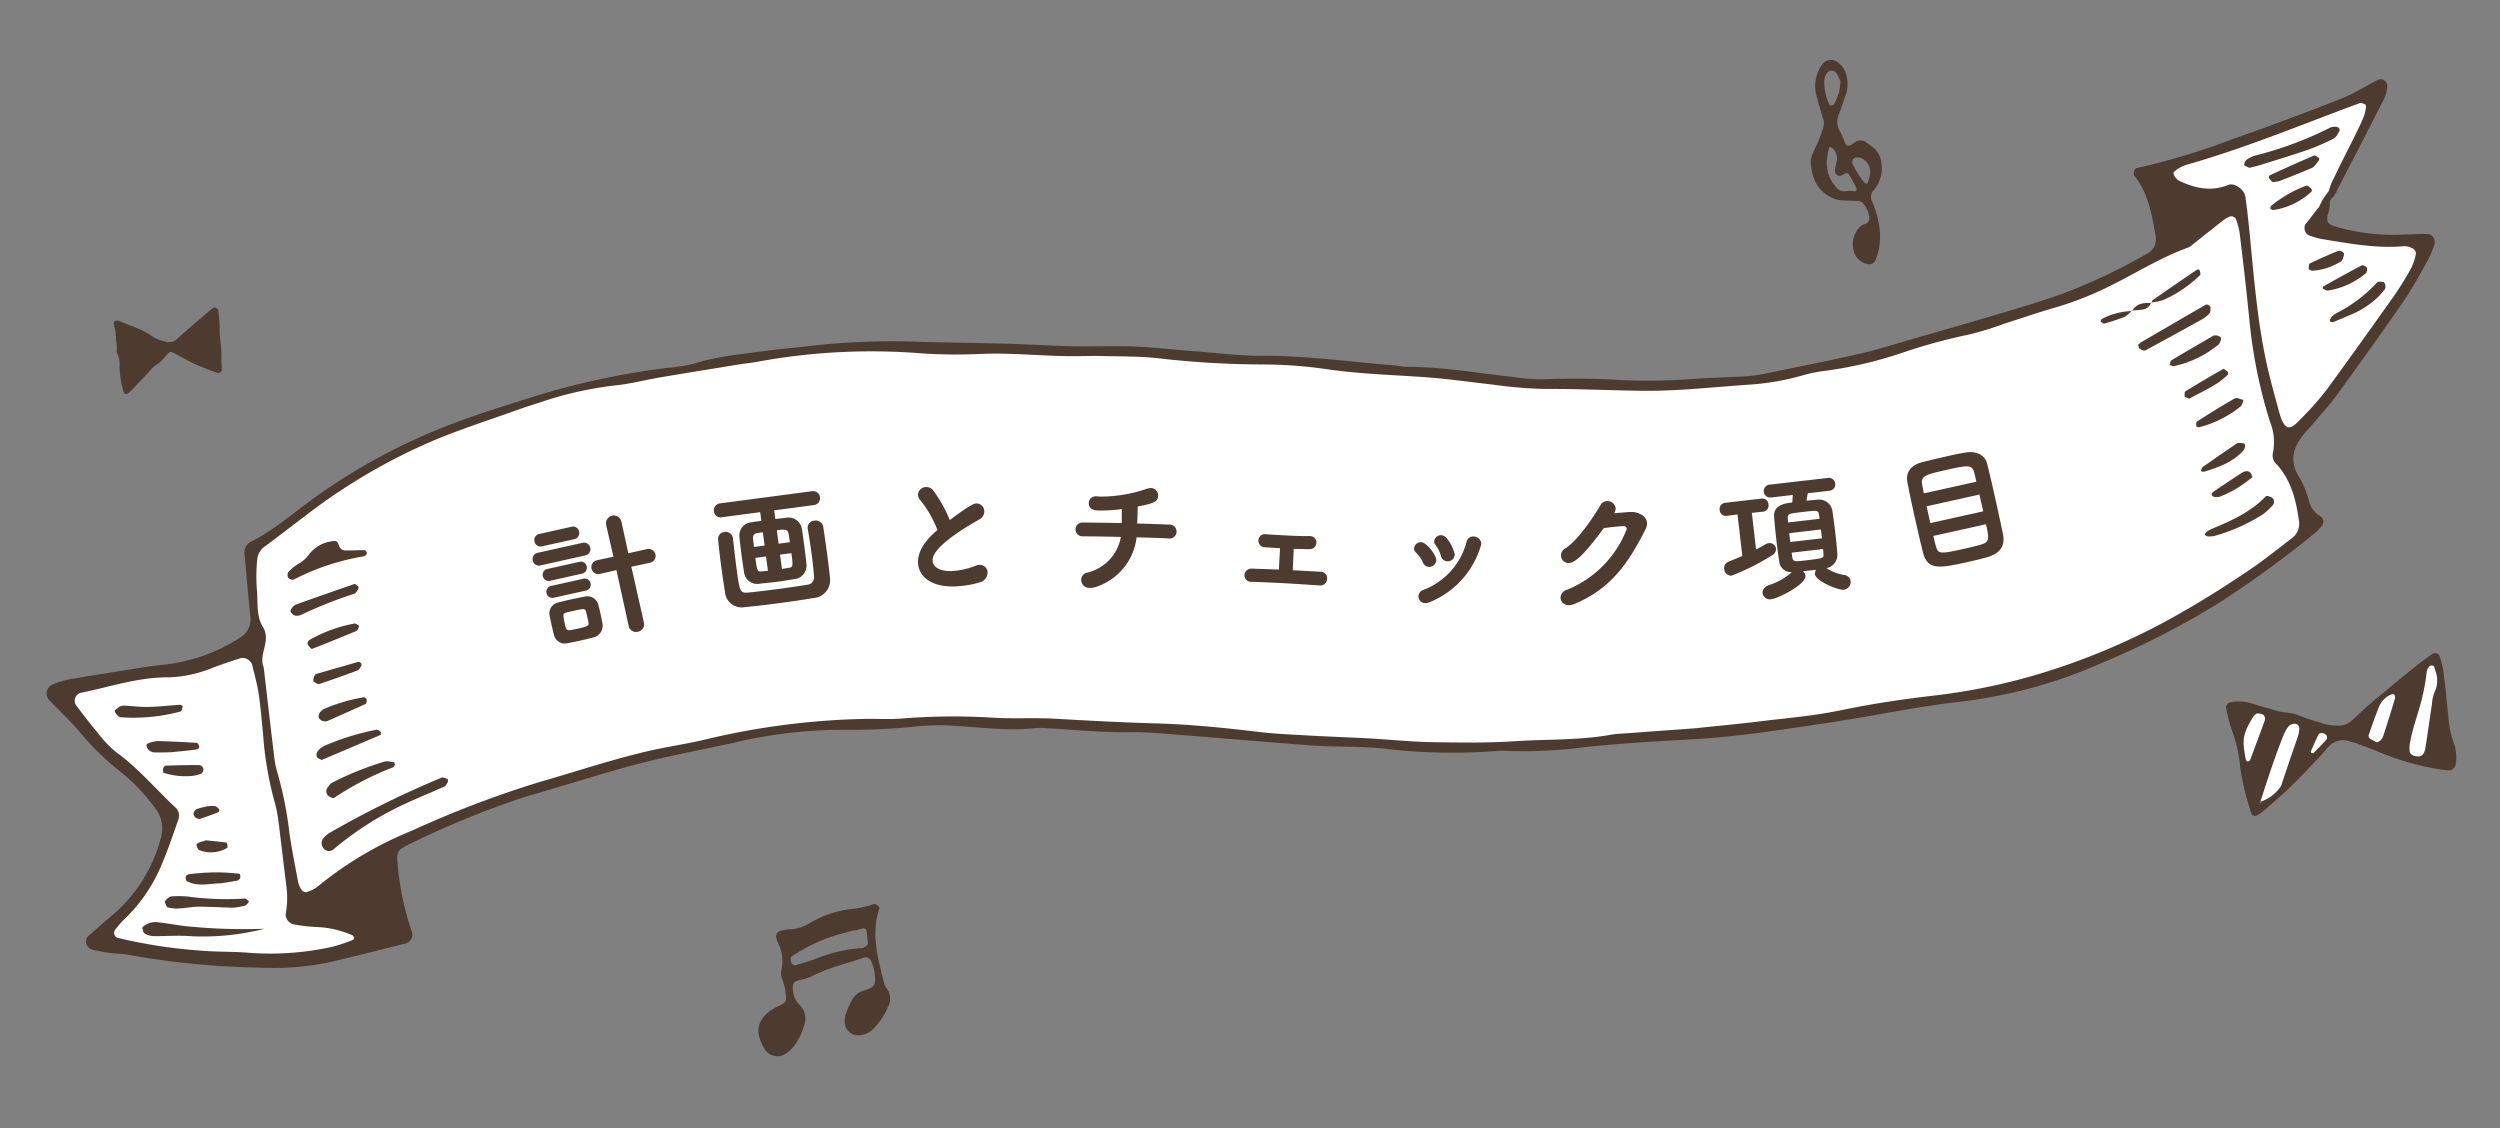 <svg xmlns="http://www.w3.org/2000/svg" xmlns:xlink="http://www.w3.org/1999/xlink" width="390.313" height="176.128" viewBox="0 0 390.313 176.128">
  <rect x="0" y="0" width="390.313" height="176.128" fill="#808080" stroke="none"/>
  <defs>
    <clipPath id="clip-path">
      <rect id="長方形_6982" data-name="長方形 6982" width="378" height="103.693" transform="translate(0 11.981)" fill="none"/>
    </clipPath>
    <clipPath id="clip-path-2">
      <rect id="長方形_6983" data-name="長方形 6983" width="378.025" height="137.366" fill="none"/>
    </clipPath>
  </defs>
  <g id="_plan_11" data-name=" plan_11" transform="matrix(0.995, -0.105, 0.105, 0.995, 0, 39.514)">
    <g id="グループ_7967" data-name="グループ 7967">
      <g id="グループ_7966" data-name="グループ 7966" clip-path="url(#clip-path)">
        <path id="パス_17378" data-name="パス 17378" d="M376.98,36.77c-1.337-.126-2.679-.206-4.022-.308a31.78,31.78,0,0,1-10.265-2.4c-.955-.41-1.226-.9-.81-1.953a5.269,5.269,0,0,0,.517-2.042c.126-.16.256-.317.4-.471a.688.688,0,0,0,.339-.231c.065-.1.129-.194.191-.293.049-.046.092-.092.145-.139a.455.455,0,0,0,.16-.323q4.486-6.773,8.91-13.588a5.637,5.637,0,0,0,.655-1.88,1.119,1.119,0,0,0-.345-.868,1.077,1.077,0,0,0-.878-.268c-2.042.767-4.01,1.783-6.1,2.359-5.83,1.608-11.684,3.135-17.573,4.509a105.927,105.927,0,0,1-15.312,2.92c-.407.034-.733.8-.477,1.2,1.879,2.969,2.042,6.329,2.276,9.676a2.552,2.552,0,0,1-1.845,2.676,87.4,87.4,0,0,1-13.806,4.8c-2.778.659-5.58,1.216-8.389,1.737-5.454,1.016-10.918,1.977-16.378,2.95-2.482.44-4.958.961-7.459,1.25-5.177.6-10.369,1.084-15.556,1.577a21.091,21.091,0,0,1-3.027.022c-2.516-.12-5.029-.342-7.545-.419a95.533,95.533,0,0,1-11.05-.97,112.486,112.486,0,0,0-12.029-1.411,29.364,29.364,0,0,1-4.949-.89c-5.42-1.164-10.76-2.726-16.3-3.3-.662-.068-1.306-.32-1.965-.443-6.772-1.26-13.458-2.953-20.341-3.646-3.5-.351-6.951-1.192-10.425-1.817-3.64-.659-7.259-1.512-10.927-1.934-3.335-.382-6.689-.628-10.015-1.118-2.824-.416-5.642-.865-8.472-1.241-4.33-.576-8.672-1.078-13-1.654a111.821,111.821,0,0,0-17.1-1.164c-2.187.046-4.376-.043-6.56.031-3.862.132-7.739.012-11.567.782a22.972,22.972,0,0,1-4.025.246A120.25,120.25,0,0,0,81.03,30.9c-4.447.9-8.9,1.765-13.289,2.907a93.57,93.57,0,0,0-23.7,9.744c-3.191,1.857-6.236,4-9.732,5.309a1.927,1.927,0,0,0-1.293,1.949c-.046,3.2-.108,6.39-.123,9.587A3.307,3.307,0,0,1,30.9,63.628a27.254,27.254,0,0,1-12.146,2.929c-1.678-.022-3.36.083-5.038.166-3.357.172-6.717.345-10.074.57a11.994,11.994,0,0,0-2.445.5,1.508,1.508,0,0,0-.884,2.378c1.444,1.857,3,3.637,4.3,5.59a41.757,41.757,0,0,0,5.466,6.575,29.521,29.521,0,0,1,4.928,6.369,5.163,5.163,0,0,1,.32,4.826,23.67,23.67,0,0,1-8.583,10.951c-1.4.936-2.762,1.909-4.13,2.886a1.153,1.153,0,0,0-.5,1.3,1.394,1.394,0,0,0,1,1.007c.8.262,1.6.511,2.418.708.979.237,2,.339,2.96.631a126.89,126.89,0,0,0,19.733,4.068,44.108,44.108,0,0,0,11.068.388c4.167-.5,8.318-1.133,12.476-1.712a1.458,1.458,0,0,0,1.069-1.5,44.459,44.459,0,0,1-1.138-11c.009-1.731.231-2.1,1.712-2.673a142.785,142.785,0,0,1,19.839-5.747c.326-.074.668-.086,1-.148,1.487-.274,2.969-.57,4.456-.838,4.3-.776,8.586-1.669,12.907-2.276,4.657-.656,9.35-1.047,14.028-1.543A73.367,73.367,0,0,1,122.26,87.7a102.29,102.29,0,0,0,12.578.761,35.816,35.816,0,0,1,6.005.613c3.976.665,7.921,1.617,11.992,1.589a12.012,12.012,0,0,1,2,.237c4.145.671,8.251,1.552,12.451,1.925,2.67.237,5.316.785,7.961,1.272,6.609,1.216,13.209,2.5,19.818,3.717,3.96.73,7.995.942,11.94,1.826a89.686,89.686,0,0,0,17,2.131,11.173,11.173,0,0,1,1.506.132,73.066,73.066,0,0,0,12.079.721c5.722-.025,11.429.259,17.139.542,7.065.351,14.117-.037,21.173-.336s14.09-1.069,21.164-1.115a76.226,76.226,0,0,0,22.319-3.674,129.719,129.719,0,0,0,18.815-7.22,163.353,163.353,0,0,0,16.593-9.562,9.546,9.546,0,0,0,1.127-1,1.042,1.042,0,0,0-.062-1.358,3.771,3.771,0,0,1-1.58-2.458,14.85,14.85,0,0,0-1.09-3.871c-1.509-2.966-.419-5.146,1.771-7.123.625-.564,1.25-1.13,1.854-1.715,1.207-1.17,2.47-2.294,3.591-3.542,3.933-4.382,7.859-8.768,11.691-13.237,1.638-1.909,3.058-4.01,4.527-6.061a16.054,16.054,0,0,0,1.22-2.2,1.286,1.286,0,0,0-.443-1.765,1.264,1.264,0,0,0-.419-.16" fill="#4d3b2f"/>
        <path id="パス_17379" data-name="パス 17379" d="M43.523,112.358a23.866,23.866,0,0,1-3.425.745,44.792,44.792,0,0,1-12.537-.376c-2.627-.524-5.322-.7-7.949-1.216a78.936,78.936,0,0,1-12.63-3.345.834.834,0,0,1-.191-1.276,14.773,14.773,0,0,1,1.46-1.37,25.228,25.228,0,0,0,7.065-8.426c1.124-2.054,2.1-4.188,3.1-6.313a1.735,1.735,0,0,0-.28-1.894c-2.759-3.156-5.084-6.676-8.245-9.5a16.558,16.558,0,0,1-2.458-3.157c-1.035-1.528-2-3.1-2.95-4.681a1.3,1.3,0,0,1,.353-1.8,1.282,1.282,0,0,1,.395-.179c4.666-.434,9.27-1.518,14.028-.967a19.477,19.477,0,0,0,6.976-.779c1.463-.373,2.938-.7,4.416-1.01A1.551,1.551,0,0,1,32.4,68.145c0,.023.006.045.008.068.212,1.494.456,2.99.52,4.5.089,2.011.022,4.028.022,6.042a54.824,54.824,0,0,0,.613,10.539,20.55,20.55,0,0,1,.333,3c.086,3.523.1,7.053.176,10.579a13.744,13.744,0,0,1-.588,4.447,1.681,1.681,0,0,0,.964,1.611,24.76,24.76,0,0,0,3.4.8,15.5,15.5,0,0,1,5.67,1.906.622.622,0,0,1,.231.428.385.385,0,0,1-.225.3" fill="#fff"/>
        <path id="パス_17380" data-name="パス 17380" d="M350.994,81.767c-2.433,1.494-4.844,3.043-7.364,4.373-3.418,1.8-6.874,3.554-10.409,5.1a105.134,105.134,0,0,1-25.481,7.779,95.548,95.548,0,0,1-14.563,1.316c-5.045.034-10.071.262-15.1.764-4.339.434-8.734.317-13.1.391-3.024.052-6.052.009-9.76.009-3.354-.108-7.388-.243-11.42-.373a13.618,13.618,0,0,0-1.512-.015c-5.057.391-10.064-.345-15.1-.551-4.373-.176-8.709-.69-13.039-1.223-3.16-.391-6.286-1.062-9.433-1.574-2.984-.484-5.981-.893-8.968-1.38-2.812-.462-5.645-.859-8.42-1.5-5.245-1.2-10.511-2.291-15.842-3-5.165-.69-10.3-1.521-15.442-2.356-3.3-.536-6.686-.65-9.994-1.244A100.811,100.811,0,0,0,132,86.983c-2.011-.074-4.01-.453-6.018-.585a116.508,116.508,0,0,0-24.16.588c-2.99.422-6.03.508-9.033.865-6.012.716-11.912,2.05-17.866,3.091a162.081,162.081,0,0,0-20.44,5.426,56.947,56.947,0,0,0-15.531,7.114,5.422,5.422,0,0,1-1.829.708.94.94,0,0,1-.767-.447,3.919,3.919,0,0,1-.407-1.432c-.206-2.513-.419-5.029-.536-7.548a57.227,57.227,0,0,0-.862-9.529,15.362,15.362,0,0,1-.253-3.012c-.071-4.536-.111-9.076-.16-13.612-.634-2.153,1.654-3.985.527-6.313-.887-1.839-.308-3.982-.308-5.984a26.931,26.931,0,0,1,.53-4.484A2.77,2.77,0,0,1,36.3,49.855C38.62,48.5,40.9,47.08,43.206,45.688A91.838,91.838,0,0,1,63.8,36.31c4.647-1.429,9.433-2.4,14.16-3.557,1.466-.36,2.953-.625,4.422-.964A56.532,56.532,0,0,1,93.9,30.607c2.177-.052,4.345-.37,6.523-.508,4.195-.265,8.389-.49,12.584-.724.841-.049,1.685-.018,2.519-.092A98.234,98.234,0,0,1,141.6,30.694a80.47,80.47,0,0,0,9.014,1.016c4.543.293,8.984,1.25,13.489,1.777,1.832.216,3.68.326,5.51.567,2.827.366,5.685.637,8.463,1.247A145.37,145.37,0,0,0,194.474,38a70.99,70.99,0,0,1,9.9,1.841c4.74,1.18,9.569,1.848,14.361,2.686,3.649.634,7.222,1.549,10.828,2.341a67.511,67.511,0,0,0,7.912,1.512c5.011.493,9.987,1.278,14.989,1.869,5.531.653,11.065.6,16.6.8a39.942,39.942,0,0,0,8.543-.53,23.449,23.449,0,0,1,4.01-.37,63.839,63.839,0,0,0,11.986-1.537A88.913,88.913,0,0,1,304.04,44.9a47.925,47.925,0,0,0,5.937-1.147c2.633-.539,5.251-1.149,7.9-1.617a51.543,51.543,0,0,0,8.266-2.208c4.589-1.632,8.956-3.868,13.723-5.011,1.839-1.167,3.668-2.341,5.516-3.492a4.237,4.237,0,0,1,1.333-.607.916.916,0,0,1,.788.422,10.818,10.818,0,0,1,.382,2.464c.062,4.373.114,8.746.086,13.116A77.841,77.841,0,0,0,349.5,63.359a8.341,8.341,0,0,1-.086,4.955,1.862,1.862,0,0,0,.493,1.836c1.94,2.719,2.368,5.858,2.464,9.079a2.761,2.761,0,0,1-1.377,2.538" fill="#fff"/>
        <path id="パス_17381" data-name="パス 17381" d="M374.895,39.677a9.283,9.283,0,0,1-1.047,2.254,46.68,46.68,0,0,1-3.1,3.976q-5.824,6.635-11.737,13.184a44.377,44.377,0,0,1-4.047,3.794c-2.184,1.863-3.3,2.926-3.939-1.216-.308-1.989-.656-3.97-.918-5.972-.967-7.364-.73-14.764-.681-22.158.012-1.848.009-3.7-.062-5.547-.043-1.084-1.438-2.365-2.436-2.079-2.846.816-5.306-.055-7.659-1.494a2.225,2.225,0,0,1-.7-1.213c-.034-.111.422-.443.7-.576a5.624,5.624,0,0,1,1.417-.511c9.455-1.641,18.641-4.382,27.921-6.738.256-.068.607.136.875.283.086.046.1.33.059.477a7.074,7.074,0,0,1-.5,1.414c-.48.887-1.016,1.743-1.555,2.6-1.349,2.131-2.747,4.235-4.056,6.387a9.053,9.053,0,0,0-1.032,1.977,9.841,9.841,0,0,0-1.758,2.3c-.841.761-1.546,1.675-2.4,2.421a1.333,1.333,0,0,0,.28,1.78,12.067,12.067,0,0,0,1.851.779c4.213,1.133,8.4,2.439,12.827,2.5a2.739,2.739,0,0,1,1.364.554.96.96,0,0,1,.339.828" fill="#fff"/>
        <path id="パス_17382" data-name="パス 17382" d="M60.886,89.34c-.206.243-.37.619-.628.705-2.7.9-5.466,1.648-8.127,2.661a49.885,49.885,0,0,0-10.252,5.353,1.056,1.056,0,0,1-1.337-.277,1.245,1.245,0,0,1,.128-1.756L40.7,96a4.945,4.945,0,0,1,.816-.576,152.813,152.813,0,0,1,18.413-6.789c.249-.071.6.166.884.308.074.037.049.262.071.4" fill="#4d3b2f"/>
        <path id="パス_17383" data-name="パス 17383" d="M52.022,52.436c-.034.12-.04.28-.123.357a.794.794,0,0,1-.431.222,37.049,37.049,0,0,0-11.25,2.464.915.915,0,0,1-.8-.373.934.934,0,0,1,.1-.89,7.081,7.081,0,0,1,1.654-1.084A5.284,5.284,0,0,0,43.134,51.7a5.394,5.394,0,0,1,4.022-1.54c.394-.025.548.293.628.681a1.1,1.1,0,0,0,.97.97c1,.1,2,.157,2.99.262.1.012.188.24.274.366" fill="#4d3b2f"/>
        <path id="パス_17384" data-name="パス 17384" d="M52.909,85.851c-.1.129-.169.342-.286.37a47.344,47.344,0,0,0-9.71,3.794c-.172.086-.61-.182-.825-.388a.972.972,0,0,1,0-1.34c.246-.216.45-.542.736-.644a47.925,47.925,0,0,1,8.6-2.451,3.627,3.627,0,0,1,1.4.3c.059.015.062.234.089.36" fill="#4d3b2f"/>
        <path id="パス_17385" data-name="パス 17385" d="M337.927,80.12l-.422-.271c.089-.136.154-.32.28-.4a3.934,3.934,0,0,1,.887-.419c3.194-.952,6.35-1.971,8.959-4.188.129-.111.619.1.878.268a.8.8,0,0,1,.162,1.12.831.831,0,0,1-.153.155,10.972,10.972,0,0,1-1.58,1.183,27.843,27.843,0,0,1-8.029,2.6,4.249,4.249,0,0,1-.982-.052" fill="#4d3b2f"/>
        <path id="パス_17386" data-name="パス 17386" d="M41.607,83.93c-.237-.179-.613-.317-.69-.554a1.028,1.028,0,0,1,.222-.875,3.059,3.059,0,0,1,1.247-.764,39.69,39.69,0,0,1,8.272-1.611,1.023,1.023,0,0,1,.616.474c-.28.61.45.231-.194.428q-4.73,1.455-9.473,2.9" fill="#4d3b2f"/>
        <path id="パス_17387" data-name="パス 17387" d="M342.149,44.589c-.068.3-.04.7-.228.89a3.951,3.951,0,0,1-1.22.828c-3.074,1.312-6.159,2.593-9.242,3.877a.632.632,0,0,1-.49.018c-.243-.145-.644-.391-.622-.551.08-.665-.527-.169.065-.493.145-.083.268-.206.419-.274q5.248-2.361,10.5-4.7c.354-.157.65.034.816.4" fill="#4d3b2f"/>
        <path id="パス_17388" data-name="パス 17388" d="M49.638,57.127c.28.259.45.348.508.49a.485.485,0,0,1-.074.419c-.2.243-.431.588-.7.637a67.779,67.779,0,0,0-8.588,2.4,1.571,1.571,0,0,1-.973,0,1.406,1.406,0,0,1-.579-.634c-.055-.1.04-.348.142-.453a1.936,1.936,0,0,1,.767-.594c3.2-.782,6.409-1.528,9.5-2.254" fill="#4d3b2f"/>
        <path id="パス_17389" data-name="パス 17389" d="M49.629,63.708a2.378,2.378,0,0,1-.206.471.834.834,0,0,1-.373.317c-2.362.7-4.727,1.392-7.1,2.033-.129.034-.413-.407-.567-.659a.6.6,0,0,1,.015-.48.806.806,0,0,1,.37-.32,22.351,22.351,0,0,1,7.163-1.78c.216-.028.468.271.7.419" fill="#4d3b2f"/>
        <path id="パス_17390" data-name="パス 17390" d="M335.41,53.151c-.249-.111-.4-.179-.551-.243.114-.243.163-.625.348-.711,2.279-1.062,4.576-2.082,6.871-3.111.4-.179,1.29.231,1.189.545a1.717,1.717,0,0,1-.45.862,16.389,16.389,0,0,1-7.407,2.658" fill="#4d3b2f"/>
        <path id="パス_17391" data-name="パス 17391" d="M49.34,69.932c-.228.243-.41.616-.671.684q-3.067.8-6.166,1.481c-.231.049-.582-.231-.81-.434s.145-1.115.505-1.18q3.363-.614,6.732-1.186c.12-.022.3.139.4.262.062.086.012.253.012.373" fill="#4d3b2f"/>
        <path id="パス_17392" data-name="パス 17392" d="M49.571,75.627c-.071.1-.136.293-.253.333-2.036.681-4.078,1.34-6.119,2a1.159,1.159,0,0,1-1.272-.487c-.259-.511.2-1.173.918-1.429a26.35,26.35,0,0,1,6.329-1.158c.12-.012.3.157.385.286.062.108.012.283.012.453" fill="#4d3b2f"/>
        <path id="パス_17393" data-name="パス 17393" d="M337.341,58.457c-.413-.249-.668-.336-.665-.413.009-.277.028-.721.188-.8q3.09-1.487,6.233-2.849c.132-.055.484.3.671.517a.469.469,0,0,1-.065.462c-1.953,1.555-4.324,2.168-6.363,3.08" fill="#4d3b2f"/>
        <path id="パス_17394" data-name="パス 17394" d="M345.746,59.526c-.2.382-.277.782-.514.933a16.938,16.938,0,0,1-6.84,2.587c-.126.018-.4-.148-.4-.219.009-.249.037-.644.191-.718,2.06-1.026,4.127-2.045,6.236-2.963.32-.139.865.237,1.324.379" fill="#4d3b2f"/>
        <path id="パス_17395" data-name="パス 17395" d="M338.469,70.015c-.425-.022-.561-.123-.419-.366.086-.142.16-.33.289-.4,1.888-1.047,3.776-2.094,5.688-3.092.234-.123.619.034.93.083.462.074.342.788-.139,1.207-1.832,1.6-4.074,2.122-6.35,2.572" fill="#4d3b2f"/>
        <path id="パス_17396" data-name="パス 17396" d="M333.061,42.979c.074-.148.111-.366.231-.431q3.674-2.023,7.373-4a.485.485,0,0,1,.4.1c.034.271.117.693-.025.807a19.834,19.834,0,0,1-6.1,3.252,8.161,8.161,0,0,1-1.953.182Z" fill="#4d3b2f"/>
        <path id="パス_17397" data-name="パス 17397" d="M339.507,74.059c-.092-.108-.262-.219-.256-.32a.57.57,0,0,1,.237-.413c1.583-.85,3.172-1.691,4.774-2.5a1.518,1.518,0,0,1,.936-.179c.234.052.582.388.573.585-.037.665.524.111-.034.49a17.559,17.559,0,0,1-5.3,2.442,2.539,2.539,0,0,1-.933-.1" fill="#4d3b2f"/>
        <path id="パス_17398" data-name="パス 17398" d="M329.865,43.832a4.25,4.25,0,0,1-1.158.841,29.349,29.349,0,0,1-3.317.724c-.16.028-.379-.283-.573-.44.114-.117.2-.283.339-.342a10.783,10.783,0,0,1,4.77-.705Z" fill="#4d3b2f"/>
        <path id="パス_17399" data-name="パス 17399" d="M329.926,43.908c.792-1.164,1.949-1.09,3.132-.93l-.068-.092a1.51,1.51,0,0,1-1.361.958c-.585.04-1.176,0-1.765-.012l.062.077" fill="#4d3b2f"/>
        <path id="パス_17400" data-name="パス 17400" d="M29.984,109.183a38.675,38.675,0,0,1-11.891-.108c-1.8-.314-3.64-.348-5.457-.57a2.973,2.973,0,0,1-1.34-.554c-.2-.151-.222-.594-.249-.909-.009-.1.219-.225.354-.317a3.017,3.017,0,0,1,2.4-.228c1.3.274,2.568.662,3.862.964a89.775,89.775,0,0,0,12.322,1.722" fill="#4d3b2f"/>
        <path id="パス_17401" data-name="パス 17401" d="M25.42,105.4c-1.46-.2-3.286-.48-5.118-.705-1.654-.2-3.363.228-4.971-.41-.2-.08-.293-.514-.363-.8a.53.53,0,0,1,.216-.407c.262-.185.564-.45.844-.44a15.219,15.219,0,0,1,2.473.265,45.549,45.549,0,0,0,8.953,1.272c.2,0,.394.366.591.564-.243.191-.465.487-.736.548a12.963,12.963,0,0,1-1.888.117" fill="#4d3b2f"/>
        <path id="パス_17402" data-name="パス 17402" d="M24.012,101.419c-1.8-.169-3.677.206-5.309-.893-.1-.068-.111-.308-.12-.471a.512.512,0,0,1,.1-.366.735.735,0,0,1,.447-.2,31.386,31.386,0,0,1,7.862.745c.068.018.108.289.1.44a.618.618,0,0,1-.16.373.787.787,0,0,1-.434.225c-.825.065-1.654.1-2.482.148" fill="#4d3b2f"/>
        <path id="パス_17403" data-name="パス 17403" d="M11.832,72.245c1.139.191,2.448.5,3.776.61,1.657.142,3.326.117,4.989.191.12.006.345.256.32.326-.083.265-.225.693-.394.718A28.332,28.332,0,0,1,11.078,74c-.317-.059-.927-.992-.745-1.149a3.844,3.844,0,0,1,.822-.514,2.778,2.778,0,0,1,.678-.1" fill="#4d3b2f"/>
        <path id="パス_17404" data-name="パス 17404" d="M21.358,84.28a11.14,11.14,0,0,1-4.422-.927c-.6-.293.049.182-.117-.465-.046-.172.3-.641.453-.631q2.675.166,5.34.471a.852.852,0,0,1,.514.653.893.893,0,0,1-.459.708,5.97,5.97,0,0,1-1.309.191" fill="#4d3b2f"/>
        <path id="パス_17405" data-name="パス 17405" d="M18.42,80.264c-.249-.022-1.423-.1-2.59-.24a1.567,1.567,0,0,1-.868-.44,1.642,1.642,0,0,1-.3-.838c-.012-.068.243-.246.394-.271a5.059,5.059,0,0,1,1.475-.163c2,.262,3.985.585,5.972.905.114.018.219.231.286.373a.449.449,0,0,1-.192.6.457.457,0,0,1-.23.049c-1,.068-2.011.022-3.942.022" fill="#4d3b2f"/>
        <path id="パス_17406" data-name="パス 17406" d="M22.359,94.5c.856.182,1.993.416,3.123.681.071.015.108.283.108.434s-.015.379-.1.416a4.95,4.95,0,0,1-4.327-.111c-.219-.1-.3-.542-.382-.844-.018-.065.188-.249.32-.289.308-.1.637-.151,1.26-.286" fill="#4d3b2f"/>
        <path id="パス_17407" data-name="パス 17407" d="M23.15,89.242a4.847,4.847,0,0,1,1.213.114,1.421,1.421,0,0,1,.557.6c.043.068-.108.363-.212.391-.958.262-1.925.508-2.9.718a.879.879,0,0,1-.952-.887.986.986,0,0,1,.536-.671,12.988,12.988,0,0,1,1.755-.262" fill="#4d3b2f"/>
        <path id="パス_17408" data-name="パス 17408" d="M350.437,23.6c-.3-.209-.742-.394-.736-.548a1.135,1.135,0,0,1,.511-.779,4.459,4.459,0,0,1,1.4-.487,55.915,55.915,0,0,0,12.079-3.111,1.978,1.978,0,0,1,.961,0,.576.576,0,0,1,.391.286.54.54,0,0,1-.046.48c-.3.37-.594.865-1,1.016a35.579,35.579,0,0,1-4.284,1.334c-2.6.6-5.22,1.093-7.838,1.617-.487.1-.986.136-1.432.194" fill="#4d3b2f"/>
        <path id="パス_17409" data-name="パス 17409" d="M360.945,48.925c-.443-.04-.579-.139-.44-.422a1.1,1.1,0,0,1,.216-.379,3.229,3.229,0,0,1,.841-.533A22.128,22.128,0,0,0,368.4,43.48c.179-.148.607-.055.9.012.419.1.456.97.074,1.312s-.727.7-1.121,1a13.89,13.89,0,0,1-4.462,2.254c-.952.286-1.9.576-2.852.865" fill="#4d3b2f"/>
        <path id="パス_17410" data-name="パス 17410" d="M354.81,26.182c-.668,0-.9.071-.992-.015a2.254,2.254,0,0,1-.5-.7c-.037-.08.1-.342.212-.379,2.374-.8,4.749-1.592,7.142-2.325.2-.062.542.286.779.493.043.037-.068.339-.176.443-.354.345-.69.81-1.124.945-1.919.61-3.865,1.118-5.343,1.534" fill="#4d3b2f"/>
        <path id="パス_17411" data-name="パス 17411" d="M353.436,30.552c-.132-.089-.351-.16-.379-.274a.524.524,0,0,1,.188-.434,19.166,19.166,0,0,1,5.769-2.545c.172-.052.5.311.7.533a.479.479,0,0,1,.012.468,11.119,11.119,0,0,1-6.289,2.251" fill="#4d3b2f"/>
        <path id="パス_17412" data-name="パス 17412" d="M360.568,43.943a3.049,3.049,0,0,1-.668-.376.368.368,0,0,1,.083-.342c2.094-.9,4.191-1.8,6.31-2.642.182-.074.668.216.758.44a.935.935,0,0,1-.246.85,12.136,12.136,0,0,1-6.236,2.07" fill="#4d3b2f"/>
        <path id="パス_17413" data-name="パス 17413" d="M358.428,40.6c-.194-.157-.44-.277-.431-.36.046-.289.117-.751.3-.816,1.531-.545,3.08-1.044,4.644-1.484a.906.906,0,0,1,.77.45c.092.225-.132.588-.256.875a.73.73,0,0,1-.323.366,9.551,9.551,0,0,1-4.7.97" fill="#4d3b2f"/>
      </g>
    </g>
    <g id="グループ_7969" data-name="グループ 7969">
      <g id="グループ_7968" data-name="グループ 7968" clip-path="url(#clip-path-2)">
        <path id="パス_17414" data-name="パス 17414" d="M32.76,16.367c0,.106-.009.5,0,.9a17.777,17.777,0,0,1-.149,2.88c-.068.5-.06,1.016-.1,1.523a.556.556,0,0,1-.6.515.525.525,0,0,1-.13-.025c-1.108-.563-2.239-1.088-3.308-1.723-1.112-.665-2.162-1.439-3.24-2.166a.633.633,0,0,0-.782.036c-.3.258-.58.539-.882.8a3.548,3.548,0,0,1-.807.608,6.14,6.14,0,0,0-1.51,1.082c-1.12.955-2.231,1.92-3.358,2.867a1.729,1.729,0,0,1-.593.284.323.323,0,0,1-.279-.126,1.53,1.53,0,0,1-.153-.474,14.671,14.671,0,0,1-.165-3.892,3.576,3.576,0,0,0-.171-2,.45.45,0,0,1-.037-.33,6.013,6.013,0,0,0,.086-1.84,7.2,7.2,0,0,0-.1-2.361.48.48,0,0,1,.406-.544.473.473,0,0,1,.252.031,1.735,1.735,0,0,1,.32.112c1.552.917,3.28,1.533,4.649,2.771a6.409,6.409,0,0,0,2.068,1.138,1.743,1.743,0,0,0,1.88-.206c1.687-1.241,3.431-2.4,5.155-3.592.279-.192.564-.378.857-.548a.527.527,0,0,1,.848.438,14.067,14.067,0,0,1,.016,1.523c-.031.678-.1,1.355-.181,2.323M20.142,20.781l.05-.012-.069.029-.024.049Z" fill="#4d3b2f"/>
        <path id="パス_17415" data-name="パス 17415" d="M372.344,108.881c0,1.1-.009,2.208,0,3.312a14.726,14.726,0,0,0,.379,3.835,6.932,6.932,0,0,1-.019,3.555,1.184,1.184,0,0,1-1.272.8A41.543,41.543,0,0,1,361.4,116.6c-1.2-.679-2.447-1.281-3.681-1.9-.327-.165-.687-.264-1.024-.413a2.991,2.991,0,0,0-3.558.58c-1.142,1.069-2.351,2.068-3.54,3.086a73.844,73.844,0,0,1-7.713,5.822,7.692,7.692,0,0,1-.989.477.632.632,0,0,1-.679-.31,42.112,42.112,0,0,1-1-7.364,21.221,21.221,0,0,0-.693-6.02,24.932,24.932,0,0,1-.519-3.545c-.04-.3.357-.724.661-.774a6.61,6.61,0,0,1,3.245.468c.521.178,1.01.447,1.521.657.766.314,1.553.582,2.307.924,1.088.493,2.323.462,3.392,1.09a30.037,30.037,0,0,0,3.265,1.481,7.235,7.235,0,0,0,3.2.776,2.688,2.688,0,0,0,1.558-.47c1.036-.769,2.057-1.559,3.117-2.294,1.36-.944,2.75-1.848,4.131-2.762,1.3-.863,2.606-1.733,3.928-2.571.852-.54,1.731-1.041,2.613-1.531a.8.8,0,0,1,1.033.461.734.734,0,0,1,.031.1,16.124,16.124,0,0,1,.3,2.178c.06,1.379.049,2.76.067,4.142h-.02" fill="#4d3b2f"/>
        <path id="パス_17416" data-name="パス 17416" d="M341.792,122.157a6.154,6.154,0,0,0,3.414-2.057,1.572,1.572,0,0,0,.241-.489c.61-1.327,1.216-2.656,1.831-3.981.5-1.077,1.022-2.144,1.5-3.231a5.248,5.248,0,0,0,.255-1.056.719.719,0,0,0-.649-.731,1.243,1.243,0,0,0-1.007.323,5.339,5.339,0,0,0-.812,1.09c-1.721,3.225-3.2,6.565-4.684,9.9a.993.993,0,0,0-.04.271c-.24.109-.263.173-.07.179l.02-.222" fill="#fff"/>
        <path id="パス_17417" data-name="パス 17417" d="M371.188,105.213c-.02-.107-.116-.644-.228-1.178-.046-.226-.5-.284-.7-.139a1.4,1.4,0,0,0-.551.917,33.6,33.6,0,0,1-1.87,5.771c-.378.939-.8,1.862-1.162,2.807-.3.772-.561,1.558-.791,2.352a5.143,5.143,0,0,0-.106,1.093c-.016.261.348.632.718.75.449.143.934.259,1.289-.119a2.294,2.294,0,0,0,.49-.965c.59-2.223,1.146-4.456,1.728-6.682a5.917,5.917,0,0,1,.6-1.816,4.153,4.153,0,0,0,.578-2.79" fill="#fff"/>
        <path id="パス_17418" data-name="パス 17418" d="M360.856,114.842a2.087,2.087,0,0,0,.583-.243,2.114,2.114,0,0,0,.5-.646q1.224-2.762,2.4-5.544a1.244,1.244,0,0,0,.041-.539.354.354,0,0,0-.14-.229.309.309,0,0,0-.238-.027,3.524,3.524,0,0,0-2.164,1.588c-.787,1.44-1.472,2.938-2.174,4.424a.546.546,0,0,0,.132.5,12.617,12.617,0,0,0,1.059.718" fill="#fff"/>
        <path id="パス_17419" data-name="パス 17419" d="M342.736,108.39a1.963,1.963,0,0,0-.622.383c-1.968,2.616-2.176,3.348-1.9,6.546.012.142.141.366.245.385a.5.5,0,0,0,.427-.209c.982-1.948,1.943-3.905,2.906-5.863a1.813,1.813,0,0,0,.065-.264.749.749,0,0,0-.522-.841,5.368,5.368,0,0,0-.6-.137" fill="#fff"/>
        <path id="パス_17420" data-name="パス 17420" d="M353.169,113.036a.966.966,0,0,0-.843-.556.74.74,0,0,0-.443.223c-.47.759-.9,1.541-1.363,2.306-.124.206-.124.348.1.44a.3.3,0,0,0,.258-.02c.755-.622,1.51-1.246,2.239-1.9.091-.081.037-.326.05-.5" fill="#fff"/>
        <path id="パス_17421" data-name="パス 17421" d="M110.978,127.356a3.486,3.486,0,0,0,.82,2.437,2.946,2.946,0,0,1,.351,3.177A9.59,9.59,0,0,1,110.2,136.1a5.4,5.4,0,0,1-1.648,1.126,2.375,2.375,0,0,1-2.889-1.086,9.18,9.18,0,0,1-.578-1.573c-.488-1.879.239-3.22,1.864-4.3a10.277,10.277,0,0,1,1.86-.779c.85-.343,1.008-.532.981-1.5a8.589,8.589,0,0,0-.242-2.32,2.7,2.7,0,0,1,.073-1.919,6.183,6.183,0,0,0-.08-3.653,5.261,5.261,0,0,1-.312-1.29,1,1,0,0,1,.524-.766,4.611,4.611,0,0,1,1.648-.168,6.43,6.43,0,0,0,3.272-.63,16.247,16.247,0,0,1,6.861-1.517,13.681,13.681,0,0,0,3.33-.388c.395-.1,1,.483.851.8-1.729,3.8-1.035,7.7-.474,11.6a2.52,2.52,0,0,0,.348.941,2.633,2.633,0,0,1-.153,2.865,10.576,10.576,0,0,1-2.569,3.1,3.455,3.455,0,0,1-2.506.8,2.1,2.1,0,0,1-1.875-2.029,3.6,3.6,0,0,1,.225-1.316,14.923,14.923,0,0,1,1.153-2.053,3.021,3.021,0,0,1,2.158-1.468,3.658,3.658,0,0,0,1.275-.384,1.242,1.242,0,0,0,.563-.772,7.423,7.423,0,0,0-.285-3.329.927.927,0,0,0-1.049-.613c-2.839.659-5.759.981-8.5,2.08a9.525,9.525,0,0,1-1.974.365c-.823.14-1.089.482-1.072,1.433m10.628-8.212c-.005-.031-.012-.062-.017-.093-1.425.247-2.873.409-4.271.762a27.249,27.249,0,0,0-5.912,2.258c-.33.171-.312.55-.248.887a.649.649,0,0,0,.679.572c1.092-.217,2.19-.419,3.276-.671a22.9,22.9,0,0,1,7.259-.9.629.629,0,0,0,.328-.057c.287-.15.654-.253.67-.657a19.4,19.4,0,0,0-.008-1.974.578.578,0,0,0-.441-.357,10.107,10.107,0,0,0-1.315.231" fill="#4d3b2f"/>
        <path id="パス_17422" data-name="パス 17422" d="M289.561,13.255a1.432,1.432,0,0,1,1.852.134,10.681,10.681,0,0,1,1.061.979,3.411,3.411,0,0,1,.948,2.643,5.119,5.119,0,0,1-1.6,3.887,1.563,1.563,0,0,0-.434,1.85,14.242,14.242,0,0,1,.662,3.683,9.968,9.968,0,0,1-1.078,5.306,1.1,1.1,0,0,1-1.477.489l0,0a2.7,2.7,0,0,1-1.811-2.4,3.768,3.768,0,0,1,1.518-3.545c.281-.223.747-.2,1.059-.4a1.006,1.006,0,0,0,.4-.7,3.965,3.965,0,0,0-.6-2.2,1.223,1.223,0,0,0-.906-.635c-.95-.153-1.91-.245-2.849-.446a3.965,3.965,0,0,1-1.293-.592c-2.088-1.375-2.645-3.453-2.527-5.788a3.5,3.5,0,0,1,.474-1.342c.309-.6.72-1.143,1.039-1.736.363-.676.692-1.372,1-2.075a2.324,2.324,0,0,0,.1-1.415c-.24-1.228-.442-2.463-.654-3.7A5.784,5.784,0,0,1,285.769.669a1.693,1.693,0,0,1,2.374-.323,1.76,1.76,0,0,1,.178.156A3.332,3.332,0,0,1,289.4,2.489a5.054,5.054,0,0,1-.349,3.112c-.46.956-.9,1.921-1.364,2.874a2.929,2.929,0,0,0-.165,2.757,15.5,15.5,0,0,1,.613,1.918c.158.471.435.578.9.371.176-.079.342-.179.524-.276m-1.57,7.376c.036.006.132.014.224.034.188.04.373.1.562.124.3.043.481-.238.35-.566-.25-.622-.5-1.243-.777-1.855s-.3-.646-1.089-.35a.887.887,0,0,1-.8.065.921.921,0,0,1-.325-1.016c.129-.461.293-.912.428-1.372a2.187,2.187,0,0,0-.409-1.9,1.094,1.094,0,0,0-.475-.283c-.021-.01-.142.129-.167.215a18.032,18.032,0,0,0-.524,1.927,5.7,5.7,0,0,0,.963,4.11,1.625,1.625,0,0,0,1.4.863h.634m.431-17.16c-.156-.434-.284-.891-.483-1.316a.91.91,0,0,0-1.459-.171,2.366,2.366,0,0,0-.523,1,7.864,7.864,0,0,0,.38,3.978.293.293,0,0,0,.235.147c.166-.017.41-.035.478-.144a11.867,11.867,0,0,0,.968-1.766,11.337,11.337,0,0,0,.409-1.714m1.112,12.1a.713.713,0,0,0-.624.781,14.439,14.439,0,0,0,1.605,3.309c.035.064.166.094.255.1.072.007.2-.022.217-.069a10.5,10.5,0,0,0,.512-1.315,2.323,2.323,0,0,0-1.4-2.762,1.851,1.851,0,0,0-.56-.047" fill="#4d3b2f"/>
        <path id="パス_17423" data-name="パス 17423" d="M78.8,57.313a1.008,1.008,0,1,1-.23-2l7.008-.805a1.01,1.01,0,1,1,.231,2Zm.551-2.937a.958.958,0,0,1-1.135-.863.968.968,0,0,1,.909-1.1l5.068-.582A.953.953,0,0,1,85.3,52.7a.965.965,0,0,1-.889,1.1Zm.672,5.481a.919.919,0,0,1-1.068-.828A.907.907,0,0,1,79.8,57.98l5.048-.58a.945.945,0,1,1,.215,1.877Zm.308,2.691a.937.937,0,0,1-1.088-.826.926.926,0,0,1,.872-1.052l5.048-.579a.908.908,0,0,1,1.068.828.92.92,0,0,1-.852,1.049Zm5.411,6.817c-.435.072-1.267.188-2.081.281s-1.629.167-2.049.194a1.754,1.754,0,0,1-1.9-1.493c-.066-.394-.152-1.145-.234-1.854-.058-.5-.115-1-.127-1.3a1.716,1.716,0,0,1,1.481-1.819c.478-.076,1.205-.18,1.935-.264.9-.1,1.817-.188,2.32-.224a1.77,1.77,0,0,1,1.967,1.3c.063.373.159,1.017.233,1.663s.125,1.275.14,1.59a1.868,1.868,0,0,1-1.681,1.926m-.54-3.044c-.05-.438-.1-.876-.154-1.166-.1-.454-.387-.421-1.889-.248-.479.055-.938.108-1.249.165-.474.1-.5.247-.325,1.77.13,1.126.127,1.1,1.9.9,1.376-.159,1.789-.248,1.788-.628,0-.211-.037-.5-.071-.795m5.259-7.029-2.605.32a1.092,1.092,0,1,1-.249-2.169l2.61-.278L89.621,52.2a1.22,1.22,0,1,1,2.42-.278l.547,4.946,2.857-.329a1.122,1.122,0,0,1,1.337.967,1.1,1.1,0,0,1-1.088,1.2l-2.859.307,1.034,8.821a1.189,1.189,0,0,1-1.09,1.372,1.167,1.167,0,0,1-1.33-1.094Z" fill="#4d3b2f"/>
        <path id="パス_17424" data-name="パス 17424" d="M115.929,52.6l.037,1.365c.482-.013,1.049-.006,1.721-.024a2.092,2.092,0,0,1,2.211,1.791c.059.629.088,1.763.117,2.876s.058,2.2.033,2.814a2.112,2.112,0,0,1-2.234,2.181c-1.3.076-1.909.113-2.5.128-.672.018-1.26.012-2.773.009a2.058,2.058,0,0,1-2.3-2.04c-.039-.671-.089-1.763-.116-2.834s-.036-2.121-.029-2.688a2.07,2.07,0,0,1,2.214-2.1c.546-.035,1.008-.048,1.448-.059l-.035-1.365-6.006.157a1.037,1.037,0,0,1-1.161-1.02,1.1,1.1,0,0,1,1.105-1.163l14.508-.38a1.093,1.093,0,0,1,.057,2.184Zm-6.859,3.647c.015,1.344.017,3.046.058,4.6.1,3.654.106,4.053,1.325,4.084,1.219.01,2.983-.015,4.725-.061s3.486-.112,4.661-.185a1.148,1.148,0,0,0,1.187-1.165c.037-.989.028-2.144,0-3.341-.038-1.449-.119-2.939-.193-4.176l0-.063a1.081,1.081,0,0,1,1.148-1.08,1.176,1.176,0,0,1,1.289,1.079c.049,1.07.115,2.75.159,4.45.032,1.239.065,2.5.05,3.529a2.807,2.807,0,0,1-2.969,2.935c-1.448.1-3.484.175-5.457.227-1.995.052-3.927.081-5.209.052a2.615,2.615,0,0,1-2.888-2.74c-.075-1.3-.135-2.77-.174-4.239-.034-1.3-.047-2.6-.037-3.844a1.088,1.088,0,0,1,1.1-1.164,1.139,1.139,0,0,1,1.227,1.082Zm4.737-.439-.86.043a.708.708,0,0,0-.759.713c-.013.316,0,.819.016,1.386l1.658-.043Zm.1,3.821-1.68.044c.057,2.162.1,2.2.9,2.2.336-.009.609.006.84,0Zm3.924-1.826c-.016-.566-.029-1.07-.059-1.406-.057-.629-.522-.7-1.761-.668l.056,2.12Zm-1.719,1.768.059,2.247c.272-.007.587-.037.986-.047.776-.02.794-.168.739-2.246Z" fill="#4d3b2f"/>
        <path id="パス_17425" data-name="パス 17425" d="M138.794,53.464a1.419,1.419,0,0,1-.3-.9,1.279,1.279,0,0,1,1.393-1.094,1.353,1.353,0,0,1,1.055.654,21.626,21.626,0,0,1,2.08,4.862c3.5-2.122,4.11-2.169,4.382-2.152a1.238,1.238,0,0,1,1.119,1.331,1.44,1.44,0,0,1-.959,1.225c-7.675,3.34-7.847,5.118-7.877,5.621-.065,1.048,1.089,1.813,2.787,1.917a12.1,12.1,0,0,0,3.771-.422,1.87,1.87,0,0,1,.637-.087,1.2,1.2,0,0,1,1.14,1.311,1.582,1.582,0,0,1-1.391,1.409,15.225,15.225,0,0,1-3.76.233c-4.067-.248-5.6-2.32-5.484-4.27.09-1.468,1.1-3.153,3.554-4.77a16.976,16.976,0,0,0-2.144-4.866" fill="#4d3b2f"/>
        <path id="パス_17426" data-name="パス 17426" d="M176.594,63.409c-1.1-.187-2.887-.423-4.864-.684a9.3,9.3,0,0,1-7.176,7.036,3.07,3.07,0,0,1-.9.051,1.3,1.3,0,0,1-1.232-1.412,1.183,1.183,0,0,1,1.129-1.015,6.972,6.972,0,0,0,5.739-4.981c-2.164-.286-4.31-.548-5.9-.715l-.041-.006a1.082,1.082,0,1,1,.3-2.141c1.481.174,3.754.432,6,.729.1-.75.164-1.567.245-2.17a24.78,24.78,0,0,1-3.642-.163c-.313-.041-1.54-.2-1.392-1.327a1.077,1.077,0,0,1,1.3-.908l.147.019a5.679,5.679,0,0,0,.6.1,22.07,22.07,0,0,0,7.024-.429,2.254,2.254,0,0,1,.835-.08,1.112,1.112,0,0,1,.971,1.314c-.116.874-.589,1.087-3.332,1.339l-.094.708c-.079.6-.167,1.269-.273,1.912,2.1.277,3.952.542,4.886.687a1.093,1.093,0,1,1-.3,2.141Z" fill="#4d3b2f"/>
        <path id="パス_17427" data-name="パス 17427" d="M191.793,64.346c.847.158,1.738.3,2.692.457,1.348.218,2.762.426,4.123.561l.083.013a.969.969,0,0,1,.834,1.157,1.006,1.006,0,0,1-1.2.848c-.671-.066-1.5-.179-2.4-.3-.178,1.1-.369,2.409-.513,3.3l4.334.7a1.014,1.014,0,0,1,.869,1.205,1.082,1.082,0,0,1-1.336.89l-.042-.006c-1.468-.26-3.207-.562-4.908-.838-1.97-.319-3.922-.613-5.463-.82l-.042-.007a1.022,1.022,0,0,1-.982-1.159,1.1,1.1,0,0,1,1.332-.87c1.1.158,2.56.351,4.1.578l.535-3.3c-.975-.158-1.846-.3-2.4-.411a.991.991,0,0,1-.834-1.156,1.007,1.007,0,0,1,1.2-.848Z" fill="#4d3b2f"/>
        <path id="パス_17428" data-name="パス 17428" d="M215.413,77.656a1.05,1.05,0,0,1-.08-2.07,11,11,0,0,0,7.528-6.775,1.038,1.038,0,0,1,1.164-.7,1.209,1.209,0,0,1,1.082,1.3,13.675,13.675,0,0,1-9.028,8.19,1.586,1.586,0,0,1-.666.051m1.174-5.559a1.047,1.047,0,0,1-.842-.781,5.091,5.091,0,0,0-.906-1.64.83.83,0,0,1-.239-.692,1.064,1.064,0,0,1,1.2-.843c.875.127,2.168,2.312,2.058,3.06a1.13,1.13,0,0,1-1.276.9m2.948-.567a1.065,1.065,0,0,1-.883-.936A5.045,5.045,0,0,0,218,68.822a.912.912,0,0,1-.162-.639,1.06,1.06,0,0,1,1.2-.8,1.194,1.194,0,0,1,.808.585,5.771,5.771,0,0,1,.967,2.667,1.114,1.114,0,0,1-1.276.9" fill="#4d3b2f"/>
        <path id="パス_17429" data-name="パス 17429" d="M238.387,73.792a1.2,1.2,0,0,1-1.109-1.3,1.29,1.29,0,0,1,.808-1.046c2.09-1,5.135-4.716,6.166-6.143a1.172,1.172,0,0,1,1.076-.5,1.276,1.276,0,0,1,1.215,1.287,1.447,1.447,0,0,1-.314.71c.083.008,2.167.042,2.628.083,1.255.11,2.4.948,2.308,2.036a1.822,1.822,0,0,1-.3.837c-3.1,4.788-6.2,8.67-12.344,10.493a2.219,2.219,0,0,1-.787.079,1.241,1.241,0,0,1-1.216-1.288,1.351,1.351,0,0,1,1.176-1.14,16.749,16.749,0,0,0,10.222-8.423.461.461,0,0,0-.438-.523c-.231-.02-1.365-.056-3.1-.018-3.5,3.867-5.09,4.93-5.989,4.851" fill="#4d3b2f"/>
        <path id="パス_17430" data-name="パス 17430" d="M265.352,69.017l-1.7.037a.98.98,0,0,1-1-1.019A.968.968,0,0,1,263.633,67l5.731-.055a.948.948,0,0,1,.955,1.02A.959.959,0,0,1,269.384,69L267.6,69l.054,5.753c.544-.215,1.067-.43,1.527-.645a1.388,1.388,0,0,1,.545-.131.993.993,0,0,1,1.038.957,1.109,1.109,0,0,1-.746.993,35.773,35.773,0,0,1-6.55,2.477,1.074,1.074,0,0,1-1.081-1.124,1.1,1.1,0,0,1,.829-1.1c.713-.2,1.466-.413,2.2-.651ZM274.58,78.9a1.105,1.105,0,0,1,.321.711c.013,1.343-4.548,3.088-5.681,3.1a1.131,1.131,0,0,1-1.271-1.059c0-.483.348-.969,1.123-1.165a9.857,9.857,0,0,0,3.765-1.632,1.852,1.852,0,0,1-1.782-1.894c-.05-.839-.081-1.972-.093-3.148-.013-1.344-.005-2.73.027-3.822.024-1.912,2.061-1.931,3.047-1.94.081-.379.141-.694.2-1.157l-3.338.032a1.011,1.011,0,1,1-.019-2.015l9.07-.086a1.009,1.009,0,1,1,.02,2.015l-3.381.032c-.08.379-.2.779-.3,1.137.63-.006,1.2.009,1.638.027a2.1,2.1,0,0,1,2.2,1.848c.052,1.049.086,2.413.1,3.736.01,1.2,0,2.352-.034,3.234a2.123,2.123,0,0,1-1.913,1.95,7.094,7.094,0,0,0,2.6,1.34,1.11,1.11,0,0,1,.934,1.062,1.223,1.223,0,0,1-1.228,1.23c-.8.008-4.195-1.787-4.2-2.879a1.054,1.054,0,0,1,.267-.674Zm3.469-6.185-4.976.047.013,1.386,4.976-.048Zm-.037-1.68c0-.23-.025-.461-.028-.671-.048-.693-.111-.692-2.547-.669-2.078.019-2.309.022-2.344.736,0,.21-.017.42-.015.651Zm-4.889,4.792c0,.273.025.525.028.756.048.692.28.69,2.127.673,2.688-.026,2.75-.048,2.765-.741,0-.23.017-.482.014-.734Z" fill="#4d3b2f"/>
        <path id="パス_17431" data-name="パス 17431" d="M303.242,79.764c-.808.135-1.766.265-2.725.375-4.589.523-6.592.752-7.011-2.18-.189-1.288-.47-3.559-.728-5.833-.232-2.023-.439-4.028-.545-5.326-.112-1.53.78-2.6,2.609-2.876.873-.121,2.662-.367,4.311-.555,1.043-.119,2.045-.213,2.676-.242,1.7-.068,2.9.747,3.092,2.1.193,1.309.5,3.81.77,6.188.233,2.044.438,4.028.535,5.052.184,2.177-1.179,3.009-2.984,3.3m-.284-11.927c-.068-.6-.126-1.106-.191-1.5-.208-1.266-.983-1.2-4.216-.83-3.024.345-4.172.476-4.065,1.774.024.4.062.923.129,1.507Zm-8.131,3,.3,2.669,8.406-.959c-.1-.876-.225-1.791-.325-2.667Zm.559,4.711c.079.688.166,1.27.235,1.685.207,1.265.669,1.233,4.382.81.959-.11,1.916-.24,2.6-.36,1.451-.25,1.407-.816,1.147-3.09Z" fill="#4d3b2f"/>
      </g>
    </g>
  </g>
</svg>
